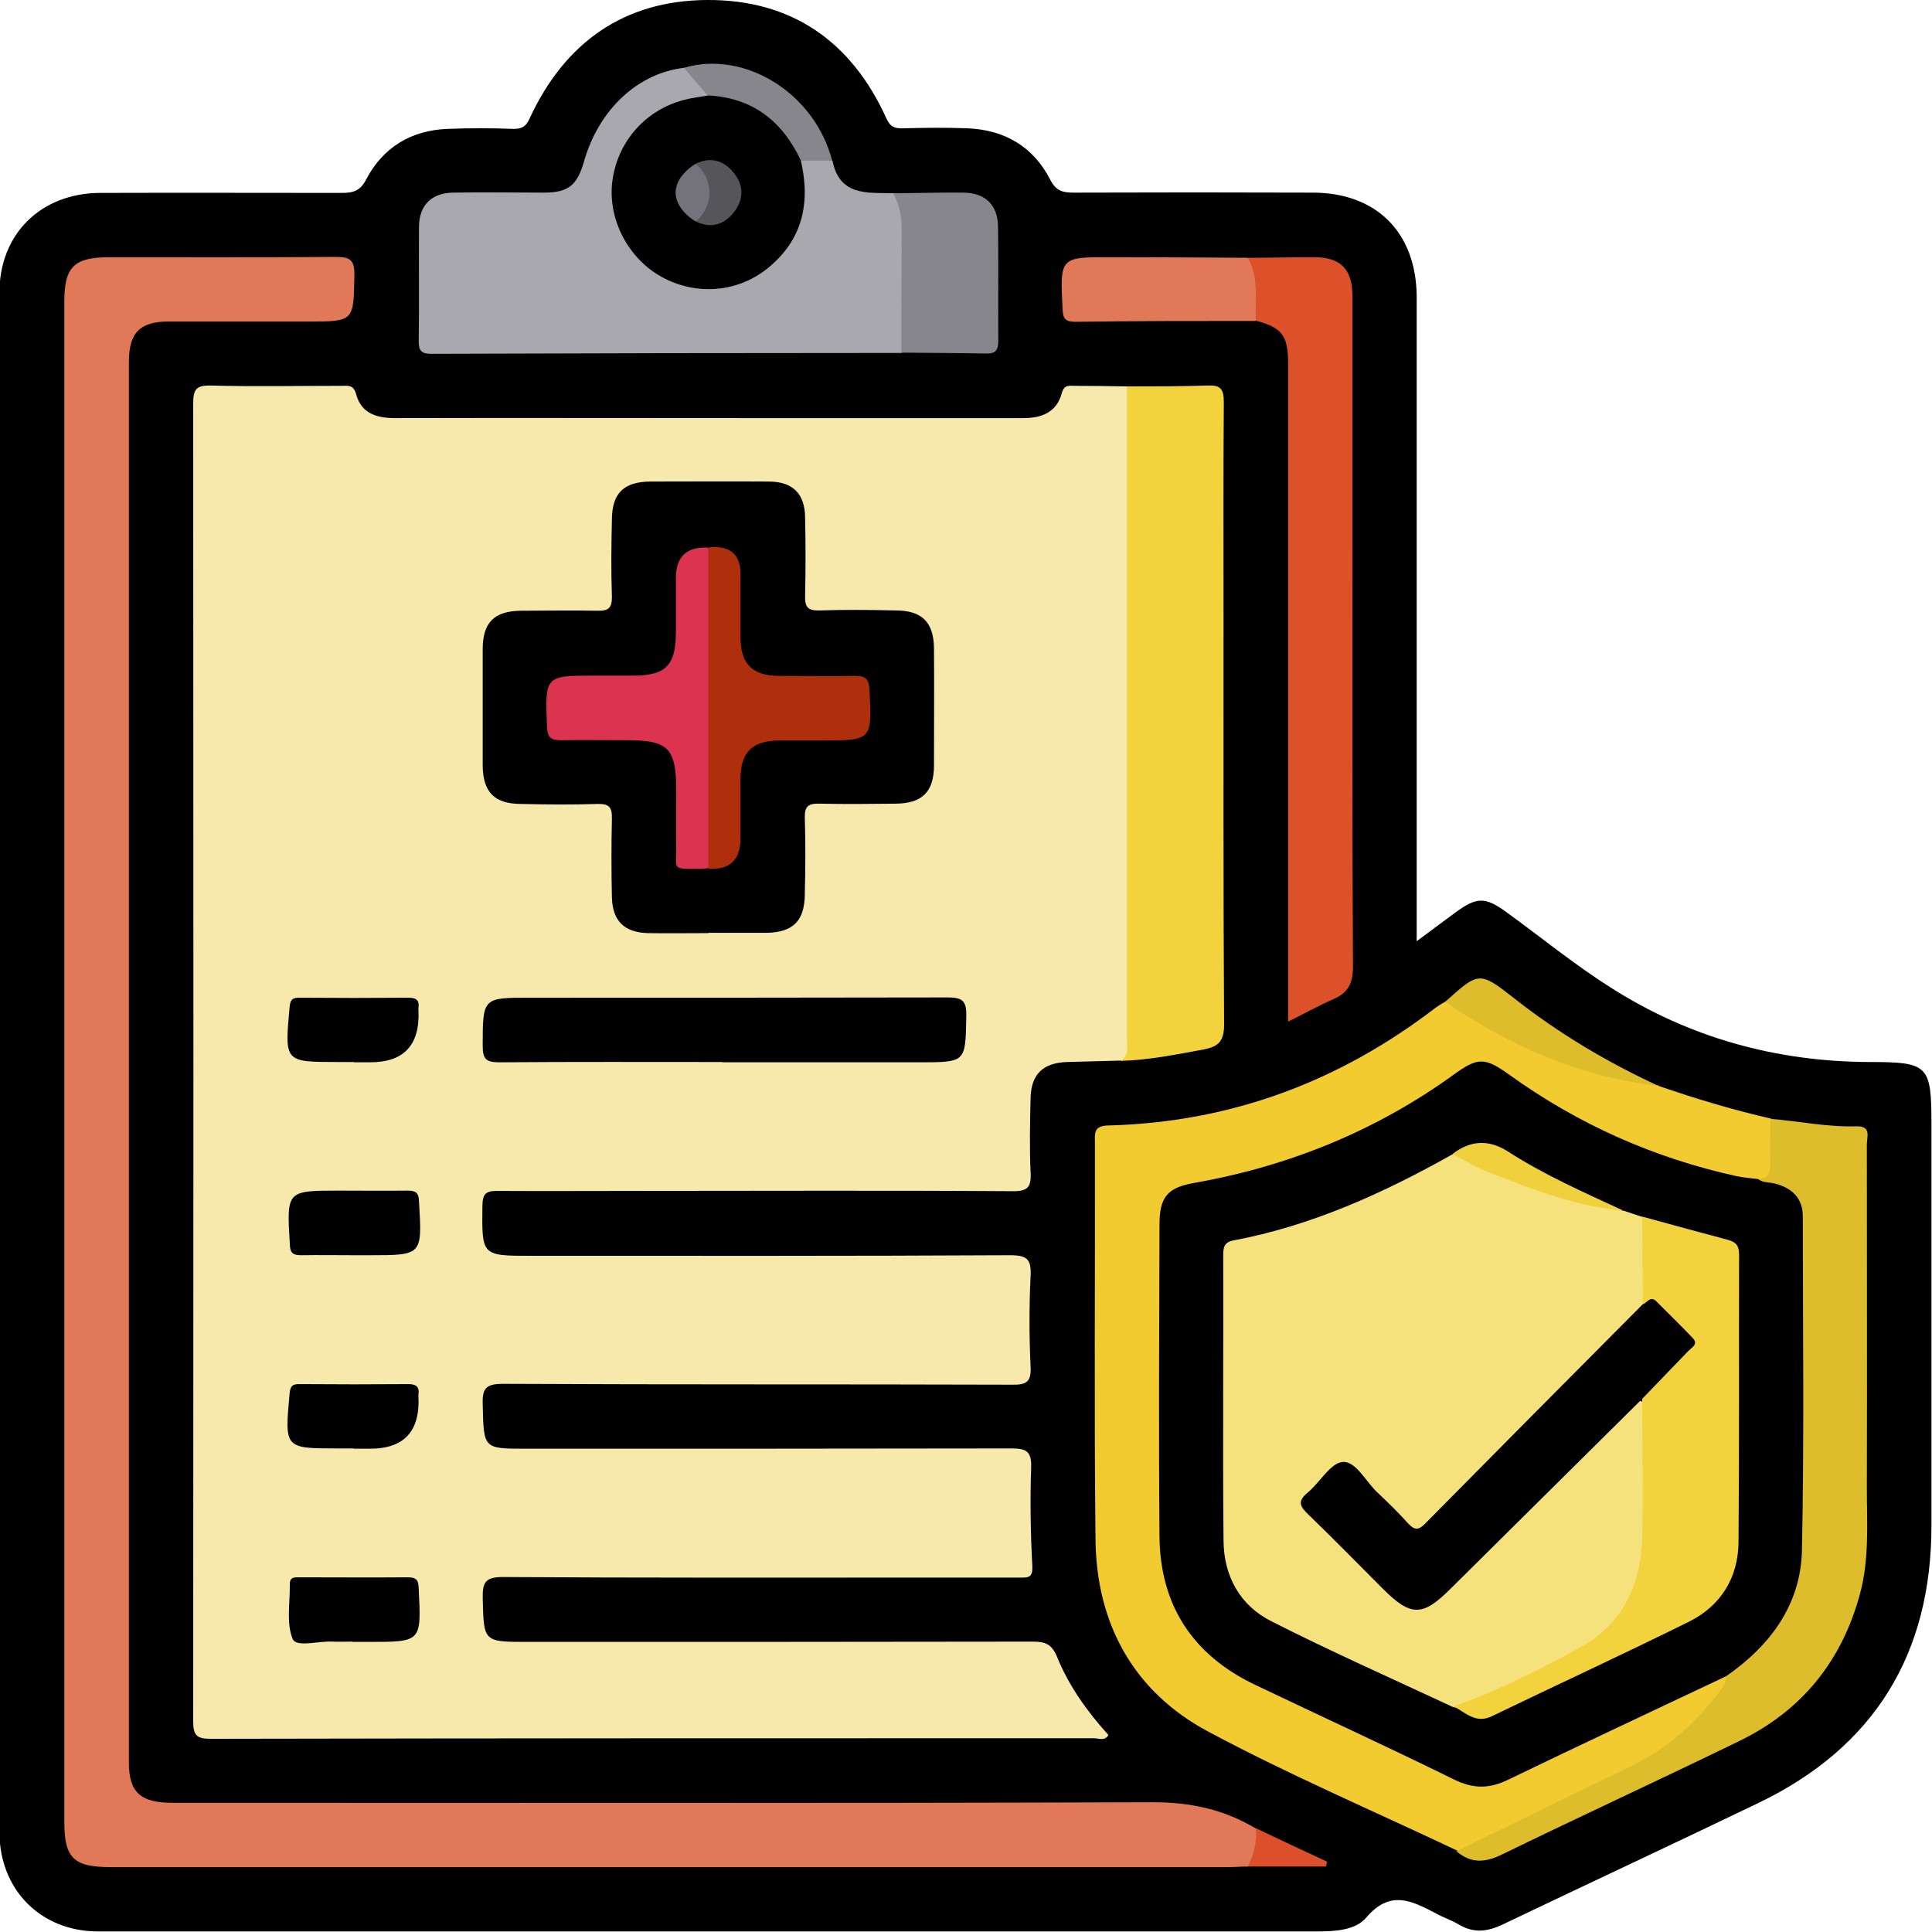 <svg width="67" height="67" viewBox="0 0 67 67" fill="none" xmlns="http://www.w3.org/2000/svg">
<g clip-path="url(#clip0_1502_2393)">
<path d="M49.13 32.64C49.641 32.26 50.05 31.96 50.45 31.66C51.211 31.1 51.501 31.09 52.251 31.64C53.45 32.51 54.611 33.46 55.861 34.25C58.59 35.99 61.6 36.82 64.841 36.83C66.88 36.83 66.981 36.94 66.981 39.01C66.981 43.64 66.981 48.27 66.981 52.9C66.981 57.35 65.01 60.59 60.971 62.53C58.02 63.95 55.06 65.33 52.111 66.74C51.581 66.99 51.111 67.05 50.59 66.74C50.391 66.62 50.17 66.54 49.961 66.44C49.09 66 48.281 65.44 47.38 66.5C47.011 66.94 46.3 66.98 45.681 66.98C31.59 66.98 17.491 66.98 3.4 66.98C1.41 66.98 -0.02 65.53 -0.02 63.53C-0.02 45.74 -0.02 27.94 -0.02 10.15C-0.02 8.11 1.42 6.7 3.47 6.69C6.26 6.68 9.05 6.69 11.841 6.69C12.241 6.69 12.491 6.63 12.7 6.22C13.28 5.11 14.261 4.52 15.511 4.47C16.28 4.44 17.05 4.44 17.811 4.47C18.12 4.47 18.25 4.37 18.37 4.1C19.59 1.47 21.64 0.02 24.511 0C27.441 -0.02 29.53 1.43 30.741 4.11C30.87 4.4 31.03 4.46 31.32 4.45C32.06 4.43 32.81 4.42 33.55 4.45C34.831 4.5 35.831 5.08 36.42 6.23C36.62 6.62 36.85 6.68 37.221 6.68C39.99 6.67 42.761 6.67 45.52 6.68C47.74 6.68 49.12 8.07 49.13 10.3C49.13 17.44 49.13 24.58 49.13 31.72V32.64Z" fill="black"/>
<path d="M38.88 36.78C38.25 36.8 37.63 36.81 37 36.83C36.17 36.86 35.76 37.25 35.74 38.08C35.72 38.94 35.7 39.8 35.74 40.66C35.77 41.17 35.64 41.32 35.1 41.31C30.75 41.28 26.4 41.3 22.05 41.3C20.45 41.3 18.84 41.31 17.24 41.3C16.85 41.3 16.74 41.4 16.73 41.8C16.71 43.55 16.69 43.55 18.42 43.55C23.96 43.55 29.49 43.56 35.03 43.53C35.62 43.53 35.77 43.67 35.74 44.25C35.69 45.29 35.69 46.34 35.74 47.39C35.77 47.93 35.59 48.03 35.09 48.02C29.21 48 23.32 48.02 17.44 47.99C16.84 47.99 16.72 48.16 16.74 48.72C16.78 50.24 16.75 50.24 18.24 50.24C23.85 50.24 29.45 50.24 35.06 50.23C35.57 50.23 35.78 50.31 35.76 50.89C35.72 52.03 35.74 53.17 35.8 54.31C35.82 54.71 35.67 54.71 35.38 54.71C34.15 54.71 32.91 54.71 31.68 54.71C26.94 54.71 22.19 54.72 17.45 54.69C16.85 54.69 16.73 54.85 16.74 55.42C16.78 56.94 16.75 56.94 18.31 56.94C24.15 56.94 29.99 56.94 35.82 56.93C36.25 56.93 36.47 57.02 36.65 57.44C37.06 58.46 37.7 59.35 38.44 60.17C38.31 60.39 38.1 60.28 37.94 60.28C27.73 60.28 17.52 60.28 7.31 60.3C6.83 60.3 6.7 60.19 6.7 59.7C6.71 44.46 6.71 29.23 6.7 13.99C6.7 13.51 6.8 13.36 7.3 13.37C8.81 13.41 10.32 13.38 11.84 13.38C12.06 13.38 12.26 13.33 12.35 13.67C12.53 14.34 13.06 14.5 13.71 14.5C17.83 14.49 21.94 14.5 26.06 14.5C29.2 14.5 32.34 14.5 35.48 14.5C36.13 14.5 36.64 14.3 36.82 13.64C36.9 13.33 37.08 13.38 37.28 13.38C37.88 13.38 38.49 13.39 39.09 13.4C39.33 13.64 39.33 13.95 39.33 14.25C39.33 21.46 39.34 28.66 39.33 35.87C39.33 36.22 39.38 36.65 38.89 36.79L38.88 36.78Z" fill="#F7E8AB"/>
<path d="M43.27 64.73C43.041 64.73 42.81 64.75 42.571 64.75C29.66 64.75 16.75 64.75 3.84 64.75C2.55 64.75 2.23 64.44 2.23 63.16C2.23 45.6 2.23 28.04 2.23 10.48C2.23 9.25 2.56 8.92 3.81 8.92C6.41 8.92 9.02 8.93 11.62 8.91C12.111 8.91 12.3 8.98 12.29 9.54C12.261 11.15 12.29 11.15 10.661 11.15C9.06 11.15 7.45 11.15 5.85 11.15C4.85 11.15 4.47 11.54 4.47 12.55C4.47 28.74 4.47 44.93 4.47 61.12C4.47 62.16 4.87 62.52 6 62.52C17.331 62.52 28.651 62.54 39.98 62.5C41.291 62.5 42.45 62.75 43.55 63.41C43.831 63.93 43.791 64.38 43.27 64.74V64.73Z" fill="#E17858"/>
<path d="M57.521 37.66C58.801 38.1 60.091 38.49 61.411 38.79C61.831 39.63 61.721 40.61 61.171 41.03C60.821 41.11 60.481 41.05 60.141 40.97C57.321 40.34 54.711 39.2 52.361 37.51C51.521 36.91 51.271 36.91 50.431 37.49C47.861 39.29 45.051 40.51 41.961 41.1C41.751 41.14 41.551 41.18 41.351 41.23C40.661 41.42 40.421 41.7 40.411 42.42C40.391 43.54 40.411 44.65 40.411 45.77C40.411 48.21 40.411 50.65 40.411 53.09C40.411 55.6 41.671 57.41 43.971 58.42C46.141 59.38 48.261 60.44 50.401 61.46C51.061 61.78 51.631 61.81 52.311 61.49C54.561 60.44 56.781 59.31 59.061 58.31C59.311 58.2 59.551 58.03 59.851 58.12C60.131 58.41 59.891 58.64 59.731 58.84C59.011 59.8 58.151 60.6 57.091 61.17C55.191 62.2 53.201 63.03 51.271 64C51.051 64.11 50.811 64.22 50.541 64.18C47.651 62.81 44.701 61.55 41.881 60.04C39.311 58.66 38.021 56.31 37.991 53.39C37.941 48.81 37.981 44.23 37.971 39.64C37.971 39.31 37.911 39.04 38.441 39.03C42.671 38.92 46.431 37.52 49.781 34.95C49.891 34.87 50.011 34.8 50.131 34.73C50.381 34.67 50.581 34.8 50.771 34.93C52.501 36.09 54.421 36.8 56.411 37.32C56.791 37.42 57.141 37.58 57.531 37.65L57.521 37.66Z" fill="#F1CB30"/>
<path d="M28.87 5.57C29.11 6.81 30.09 6.68 30.991 6.7C31.36 6.87 31.451 7.22 31.471 7.56C31.541 8.93 31.511 10.3 31.491 11.67C31.491 11.88 31.43 12.08 31.27 12.24C25.831 12.24 20.39 12.25 14.95 12.27C14.611 12.27 14.521 12.16 14.521 11.83C14.54 10.5 14.521 9.18 14.53 7.85C14.54 7.11 14.97 6.69 15.72 6.68C16.77 6.66 17.811 6.68 18.86 6.68C19.71 6.68 20.011 6.43 20.25 5.61C20.761 3.8 22.12 2.53 23.741 2.35C24.151 2.59 24.64 2.78 24.541 3.41C24.23 3.58 23.87 3.61 23.55 3.73C22.041 4.29 21.12 5.96 21.52 7.42C21.941 8.97 23.451 10.04 24.921 9.82C26.631 9.56 27.82 8.13 27.73 6.46C27.71 6.13 27.5 5.77 27.86 5.48C28.221 5.35 28.57 5.31 28.881 5.59L28.87 5.57Z" fill="#A9A8AE"/>
<path d="M38.881 36.78C39.161 36.58 39.081 36.29 39.081 36.02C39.081 28.48 39.081 20.94 39.081 13.4C40.011 13.4 40.941 13.4 41.861 13.37C42.311 13.35 42.441 13.47 42.441 13.94C42.421 16.45 42.431 18.95 42.431 21.46C42.431 26.15 42.421 30.84 42.451 35.53C42.451 36.09 42.271 36.29 41.761 36.39C40.801 36.57 39.851 36.76 38.881 36.79V36.78Z" fill="#F2D23D"/>
<path d="M50.531 64.19C52.541 63.21 54.561 62.22 56.571 61.24C57.851 60.62 58.861 59.7 59.701 58.57C59.801 58.43 59.871 58.3 59.851 58.13C59.881 57.79 60.171 57.63 60.381 57.43C61.711 56.24 62.311 54.75 62.301 52.97C62.281 49.67 62.281 46.37 62.301 43.07C62.301 42.16 62.211 41.39 61.141 41.15C61.031 41.13 60.951 41.02 60.941 40.89C61.301 40.89 61.401 40.7 61.391 40.37C61.371 39.85 61.391 39.32 61.391 38.8C62.381 38.88 63.371 39.09 64.371 39.06C64.911 39.04 64.741 39.43 64.741 39.69C64.741 43.66 64.751 47.64 64.741 51.61C64.741 52.84 64.831 54.07 64.501 55.28C63.871 57.61 62.481 59.33 60.311 60.38C57.581 61.71 54.821 62.98 52.091 64.31C51.501 64.6 51.011 64.63 50.511 64.2L50.531 64.19Z" fill="#DEBD2C"/>
<path d="M43.27 8.94C44.041 8.94 44.8 8.92 45.571 8.92C46.49 8.92 46.891 9.33 46.901 10.24C46.901 12.82 46.901 15.4 46.901 17.98C46.901 23.16 46.891 28.35 46.92 33.53C46.92 34.1 46.751 34.43 46.24 34.65C45.74 34.87 45.251 35.14 44.67 35.43V34.57C44.67 27.25 44.67 19.92 44.67 12.6C44.67 11.64 44.461 11.36 43.55 11.12C43.221 10.42 43.31 9.67 43.27 8.93V8.94Z" fill="#DD512A"/>
<path d="M31.261 12.24C31.261 10.81 31.261 9.39 31.27 7.96C31.27 7.51 31.191 7.1 30.98 6.7C31.791 6.7 32.611 6.67 33.42 6.68C34.17 6.69 34.6 7.11 34.611 7.85C34.63 9.17 34.611 10.5 34.62 11.82C34.62 12.15 34.52 12.27 34.191 12.26C33.211 12.24 32.24 12.24 31.261 12.23V12.24Z" fill="#87868D"/>
<path d="M43.27 8.94C43.67 9.63 43.52 10.39 43.55 11.13C41.46 11.13 39.37 11.13 37.29 11.16C36.97 11.16 36.86 11.07 36.85 10.73C36.76 8.92 36.74 8.91 38.55 8.92C40.13 8.92 41.7 8.93 43.28 8.94H43.27Z" fill="#E17858"/>
<path d="M57.52 37.66C54.8 37.34 52.36 36.29 50.12 34.74C51.28 33.7 51.3 33.67 52.51 34.62C54.06 35.84 55.74 36.84 57.52 37.66Z" fill="#DDBD2C"/>
<path d="M28.871 5.57C28.501 5.57 28.141 5.57 27.771 5.57C27.561 5.61 27.491 5.44 27.411 5.31C26.831 4.35 26.021 3.72 24.901 3.52C24.761 3.5 24.631 3.45 24.551 3.32C24.271 3 23.991 2.68 23.721 2.35C25.841 1.73 28.261 3.24 28.861 5.58L28.871 5.57Z" fill="#87868D"/>
<path d="M43.27 64.73C43.49 64.31 43.59 63.87 43.55 63.4C44.37 63.79 45.2 64.18 46.02 64.56C46.011 64.62 46.001 64.67 45.98 64.73H43.27Z" fill="#DB502A"/>
<path d="M24.57 32.36C23.87 32.36 23.17 32.37 22.48 32.36C21.65 32.34 21.24 31.94 21.22 31.11C21.2 30.2 21.2 29.3 21.22 28.39C21.23 28 21.13 27.87 20.72 27.88C19.84 27.91 18.95 27.9 18.07 27.88C17.15 27.88 16.75 27.47 16.74 26.56C16.74 25.21 16.74 23.86 16.74 22.51C16.74 21.59 17.14 21.19 18.06 21.18C18.94 21.18 19.83 21.16 20.71 21.18C21.1 21.19 21.23 21.09 21.22 20.68C21.19 19.8 21.2 18.91 21.22 18.03C21.22 17.11 21.63 16.71 22.54 16.7C23.91 16.7 25.28 16.69 26.66 16.7C27.49 16.7 27.91 17.12 27.92 17.94C27.94 18.85 27.94 19.75 27.92 20.66C27.91 21.05 28.01 21.18 28.41 21.17C29.29 21.14 30.18 21.15 31.06 21.17C31.98 21.17 32.38 21.58 32.39 22.49C32.4 23.84 32.39 25.19 32.39 26.54C32.39 27.46 31.98 27.86 31.07 27.87C30.19 27.88 29.3 27.89 28.42 27.87C28.03 27.86 27.9 27.96 27.91 28.37C27.94 29.25 27.93 30.14 27.91 31.02C27.9 31.94 27.5 32.33 26.59 32.35C25.92 32.35 25.24 32.35 24.57 32.35V32.36Z" fill="black"/>
<path d="M25.05 36.83C22.47 36.83 19.89 36.82 17.31 36.84C16.85 36.84 16.74 36.72 16.74 36.27C16.74 34.6 16.74 34.6 18.36 34.6C23.2 34.6 28.03 34.6 32.87 34.59C33.39 34.59 33.52 34.72 33.51 35.24C33.48 36.84 33.51 36.84 31.88 36.84C29.6 36.84 27.32 36.84 25.05 36.84V36.83Z" fill="black"/>
<path d="M12.281 36.83H11.721C9.861 36.83 9.871 36.83 10.041 34.95C10.061 34.68 10.131 34.59 10.401 34.6C11.651 34.61 12.911 34.61 14.161 34.6C14.431 34.6 14.551 34.68 14.511 34.96C14.511 34.98 14.511 35.01 14.511 35.03C14.571 36.237 14.011 36.84 12.831 36.84H12.271L12.281 36.83Z" fill="black"/>
<path d="M12.261 43.53C11.661 43.53 11.051 43.52 10.451 43.53C10.161 43.53 10.061 43.46 10.051 43.15C9.941 41.29 9.931 41.29 11.761 41.29C12.551 41.29 13.341 41.3 14.131 41.29C14.421 41.29 14.521 41.36 14.531 41.67C14.641 43.53 14.651 43.53 12.821 43.53C12.631 43.53 12.451 43.53 12.261 43.53Z" fill="black"/>
<path d="M12.281 50.23H11.721C9.861 50.23 9.871 50.23 10.041 48.35C10.061 48.08 10.131 47.99 10.401 48C11.651 48.01 12.911 48.01 14.161 48C14.431 48 14.551 48.09 14.511 48.36C14.511 48.38 14.511 48.41 14.511 48.43C14.571 49.637 14.011 50.24 12.831 50.24H12.271L12.281 50.23Z" fill="black"/>
<path d="M12.231 56.93C12.001 56.93 11.761 56.94 11.531 56.93C11.051 56.9 10.281 57.14 10.151 56.84C9.921 56.29 10.061 55.58 10.051 54.93C10.051 54.68 10.221 54.7 10.391 54.7C11.641 54.7 12.901 54.71 14.151 54.7C14.481 54.7 14.511 54.84 14.521 55.11C14.611 56.94 14.621 56.94 12.781 56.94H12.221L12.231 56.93Z" fill="black"/>
<path d="M60.97 40.89C61.15 41.03 61.37 40.99 61.57 41.05C62.15 41.2 62.52 41.56 62.52 42.18C62.52 46.04 62.57 49.9 62.49 53.76C62.45 55.65 61.39 57.07 59.86 58.13C57.35 59.32 54.82 60.5 52.32 61.71C51.65 62.04 51.09 62.04 50.42 61.71C48.13 60.58 45.81 59.52 43.51 58.42C41.36 57.39 40.23 55.66 40.21 53.28C40.18 49.68 40.2 46.07 40.21 42.47C40.21 41.51 40.49 41.18 41.43 41.02C44.7 40.44 47.71 39.22 50.41 37.27C51.25 36.66 51.49 36.66 52.34 37.27C54.73 38.99 57.36 40.16 60.23 40.79C60.48 40.84 60.73 40.86 60.98 40.89H60.97Z" fill="black"/>
<path d="M24.56 3.31C26.1 3.39 27.13 4.2 27.77 5.56C28.12 7.04 27.83 8.34 26.6 9.32C25.52 10.18 24.05 10.25 22.87 9.56C21.73 8.89 21.06 7.53 21.24 6.25C21.43 4.89 22.4 3.8 23.74 3.46C24.01 3.39 24.29 3.36 24.56 3.31Z" fill="black"/>
<path d="M24.56 30.11C24.49 30.11 24.42 30.13 24.35 30.13C23.23 30.13 23.47 30.2 23.45 29.27C23.44 28.64 23.45 28.02 23.45 27.39C23.45 25.95 23.17 25.67 21.76 25.67C20.99 25.67 20.23 25.66 19.46 25.67C19.11 25.67 18.99 25.59 18.97 25.21C18.9 23.43 18.89 23.43 20.64 23.43C21.08 23.43 21.52 23.43 21.96 23.43C23.09 23.43 23.44 23.07 23.44 21.92C23.44 21.29 23.44 20.67 23.44 20.04C23.44 19.307 23.81 18.957 24.55 18.99C24.81 19.24 24.79 19.58 24.79 19.9C24.79 23 24.79 26.1 24.79 29.2C24.79 29.52 24.81 29.86 24.55 30.11H24.56Z" fill="#DB3350"/>
<path d="M24.561 30.11C24.561 26.4 24.561 22.69 24.561 18.99C24.61 18.99 24.651 18.97 24.701 18.97C25.354 18.95 25.68 19.26 25.68 19.9C25.68 20.64 25.68 21.38 25.68 22.13C25.691 23.03 26.09 23.43 27.011 23.44C27.89 23.44 28.77 23.45 29.651 23.44C29.991 23.44 30.131 23.52 30.151 23.9C30.241 25.68 30.25 25.68 28.471 25.68C27.98 25.68 27.5 25.68 27.011 25.68C26.09 25.69 25.691 26.08 25.68 26.99C25.68 27.69 25.68 28.38 25.68 29.08C25.68 29.82 25.307 30.17 24.561 30.13V30.11Z" fill="#AF2E0C"/>
<path d="M56.291 41.98C56.511 42.05 56.731 42.13 56.951 42.2C57.331 42.74 57.131 43.36 57.171 43.95C57.191 44.29 57.191 44.64 57.141 44.98C57.111 45.35 56.871 45.61 56.621 45.86C54.351 48.13 52.091 50.4 49.821 52.66C49.211 53.27 49.061 53.26 48.451 52.66C47.971 52.19 47.491 51.71 47.021 51.23C46.761 50.96 46.541 50.96 46.241 51.21C45.221 52.07 45.211 52.14 46.141 53.07C46.811 53.74 47.481 54.42 48.161 55.09C48.911 55.82 49.361 55.82 50.111 55.08C52.151 53.05 54.181 51 56.231 48.98C56.431 48.78 56.621 48.32 57.061 48.69C57.201 50.54 57.291 52.4 57.021 54.23C56.801 55.7 55.951 56.83 54.591 57.51C53.511 58.05 52.401 58.52 51.331 59.07C51.041 59.22 50.721 59.27 50.391 59.2C48.291 58.22 46.171 57.28 44.101 56.23C43.001 55.68 42.441 54.66 42.431 53.43C42.401 50.15 42.431 46.87 42.421 43.59C42.421 43.32 42.411 43.09 42.761 43.02C45.481 42.51 47.971 41.38 50.371 40.03C50.631 40.01 50.871 40.08 51.111 40.2C52.761 41.03 54.551 41.43 56.291 41.99V41.98Z" fill="#F6E27D"/>
<path d="M56.97 45.23C56.97 44.22 56.96 43.21 56.95 42.19C57.93 42.46 58.92 42.73 59.9 42.99C60.2 43.07 60.31 43.19 60.31 43.51C60.3 46.83 60.32 50.16 60.29 53.48C60.28 54.71 59.68 55.69 58.57 56.24C56.31 57.36 54.01 58.42 51.73 59.52C51.17 59.79 50.82 59.38 50.41 59.18C51.96 58.62 53.44 57.89 54.87 57.09C56.28 56.3 56.91 54.93 56.95 53.33C56.99 51.73 56.95 50.13 56.95 48.53C56.99 48 57.49 47.81 57.75 47.45C58 47.11 58.63 46.9 58.42 46.42C58.2 45.91 57.77 45.46 57.17 45.29C57.1 45.27 57.03 45.26 56.97 45.23Z" fill="#F2D23D"/>
<path d="M56.29 41.98C54.66 41.84 53.16 41.25 51.66 40.67C51.21 40.5 50.8 40.24 50.37 40.02C50.99 39.54 51.63 39.51 52.29 39.93C53.56 40.75 54.93 41.35 56.29 41.98Z" fill="#F0D13D"/>
<path d="M24.12 5.68C24.66 5.42 25.11 5.57 25.46 6.01C25.8 6.44 25.79 6.92 25.46 7.35C25.12 7.79 24.66 7.94 24.13 7.68C24.44 7.01 24.44 6.35 24.13 5.68H24.12Z" fill="#56555A"/>
<path d="M24.121 5.68C24.761 6.18 24.761 7.18 24.121 7.68C23.201 7.09 23.201 6.27 24.121 5.68Z" fill="#74737B"/>
<path d="M56.97 45.23C57.12 45.19 57.23 44.92 57.44 45.13C57.86 45.55 58.29 45.97 58.7 46.4C58.91 46.61 58.67 46.73 58.56 46.84C58.02 47.4 57.48 47.96 56.94 48.52C54.73 50.71 52.52 52.9 50.31 55.09C49.33 56.07 48.93 56.07 47.95 55.09C47.1 54.24 46.25 53.37 45.38 52.53C45.1 52.26 44.97 52.08 45.34 51.77C45.77 51.42 46.13 50.74 46.56 50.7C47.02 50.66 47.36 51.38 47.77 51.76C48.14 52.11 48.51 52.47 48.85 52.85C49.06 53.07 49.2 53.06 49.41 52.85C51.92 50.31 54.44 47.77 56.96 45.24L56.97 45.23Z" fill="black"/>
</g>
<defs>
<clipPath id="clip0_1502_2393">
<rect width="67" height="66.98" fill="white"/>
</clipPath>
</defs>
</svg>
